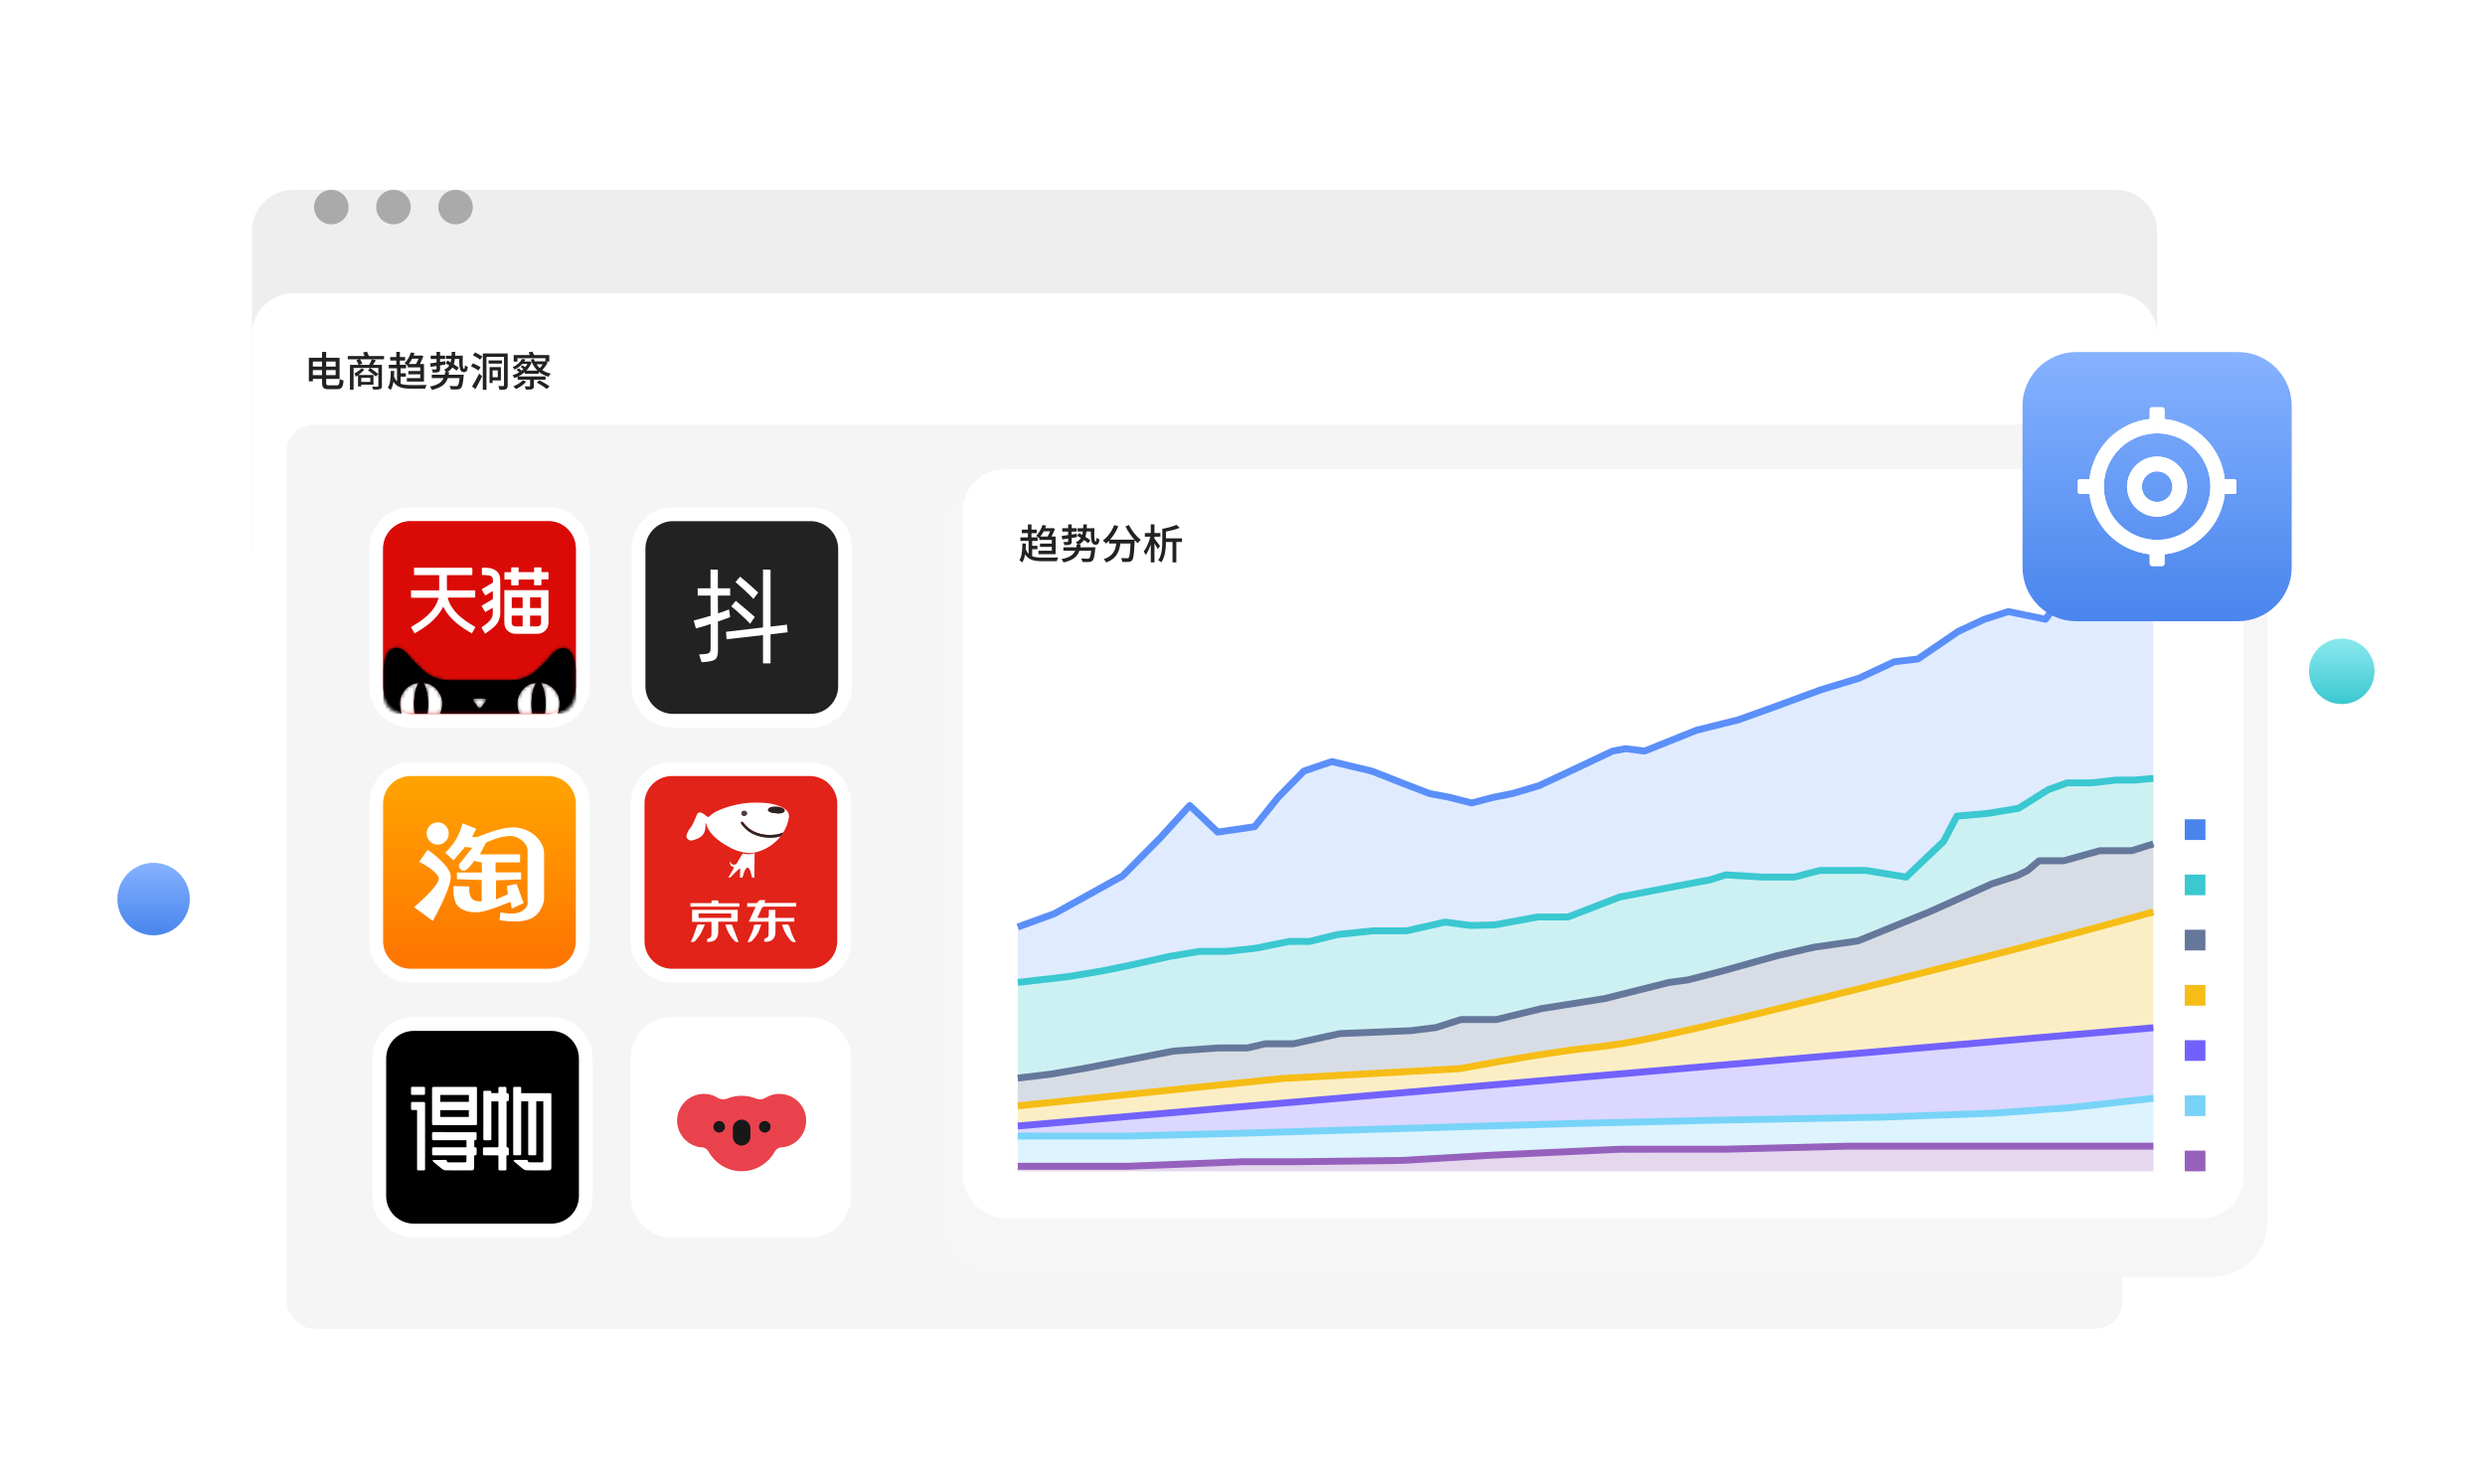 <svg width="720" height="430" viewBox="0 0 720 430" fill="none" xmlns="http://www.w3.org/2000/svg">
<g filter="url(#filter0_d_226_842)">
<path d="M613 45H85C78.373 45 73 50.373 73 57V148C73 154.627 78.373 160 85 160H613C619.627 160 625 154.627 625 148V57C625 50.373 619.627 45 613 45Z" fill="#EEEEEE"/>
</g>
<path d="M96 65C98.761 65 101 62.761 101 60C101 57.239 98.761 55 96 55C93.239 55 91 57.239 91 60C91 62.761 93.239 65 96 65Z" fill="#AAAAAA"/>
<path d="M114 65C116.761 65 119 62.761 119 60C119 57.239 116.761 55 114 55C111.239 55 109 57.239 109 60C109 62.761 111.239 65 114 65Z" fill="#AAAAAA"/>
<path d="M132 65C134.761 65 137 62.761 137 60C137 57.239 134.761 55 132 55C129.239 55 127 57.239 127 60C127 62.761 129.239 65 132 65Z" fill="#AAAAAA"/>
<g filter="url(#filter1_d_226_842)">
<path d="M613 75H85C78.373 75 73 80.373 73 87V373C73 379.627 78.373 385 85 385H613C619.627 385 625 379.627 625 373V87C625 80.373 619.627 75 613 75Z" fill="white"/>
<rect x="83" y="113" width="532" height="262" rx="8" fill="#F5F5F5"/>
<path d="M234.847 139H195C189.477 139 185 143.477 185 149V188.847C185 194.37 189.477 198.847 195 198.847H234.847C240.37 198.847 244.847 194.37 244.847 188.847V149C244.847 143.477 240.37 139 234.847 139Z" fill="#222222" stroke="white" stroke-width="4"/>
<g filter="url(#filter2_dd_226_842)">
<path d="M211.56 168.8C211.1 168.98 210.57 169.18 209.97 169.4C209.37 169.62 208.72 169.85 208.02 170.09V178.55C208.02 179.17 207.96 179.67 207.84 180.05C207.74 180.45 207.56 180.76 207.3 180.98C207.04 181.22 206.69 181.39 206.25 181.49C205.81 181.61 205.26 181.7 204.6 181.76L203.28 181.88L202.56 179.63L204.03 179.51C204.41 179.49 204.72 179.45 204.96 179.39C205.22 179.33 205.41 179.23 205.53 179.09C205.67 178.97 205.76 178.81 205.8 178.61C205.86 178.39 205.89 178.11 205.89 177.77V170.81C205.05 171.09 204.26 171.34 203.52 171.56C202.78 171.78 202.15 171.96 201.63 172.1L201 169.79C201.64 169.63 202.38 169.43 203.22 169.19C204.08 168.95 204.97 168.69 205.89 168.41L205.86 162.56H202.14V160.46H205.86V155L207.99 155.09V160.46H211.56V162.56H207.99L208.02 167.72C208.64 167.5 209.23 167.3 209.79 167.12C210.35 166.92 210.83 166.74 211.23 166.58L211.41 167.78L211.56 168.8ZM223.26 173.78V182.21H221.07V174.02L210.51 175.22L210.36 173.06L221.07 171.8V155L223.26 155.09V171.56L228.03 170.99L228.21 173.21L223.26 173.78ZM218.28 163.55C217.98 163.19 217.6 162.79 217.14 162.35C216.7 161.89 216.23 161.44 215.73 161C215.25 160.54 214.77 160.11 214.29 159.71C213.83 159.29 213.43 158.94 213.09 158.66L214.44 157.07C214.8 157.35 215.21 157.7 215.67 158.12C216.15 158.52 216.64 158.94 217.14 159.38C217.64 159.8 218.11 160.22 218.55 160.64C219.01 161.04 219.39 161.39 219.69 161.69L218.28 163.55ZM217.32 170.75C216.98 170.35 216.56 169.91 216.06 169.43C215.58 168.95 215.08 168.48 214.56 168.02C214.06 167.54 213.57 167.1 213.09 166.7C212.61 166.28 212.2 165.94 211.86 165.68L213.18 164.09C213.56 164.39 214 164.75 214.5 165.17C215 165.59 215.51 166.02 216.03 166.46C216.55 166.9 217.05 167.33 217.53 167.75C218.01 168.15 218.4 168.49 218.7 168.77L217.32 170.75Z" fill="white"/>
</g>
<path d="M158.848 212.848H119C113.478 212.848 109 217.325 109 222.848V262.695C109 268.218 113.478 272.695 119 272.695H158.848C164.371 272.695 168.848 268.218 168.848 262.695V222.848C168.848 217.325 164.371 212.848 158.848 212.848Z" fill="url(#paint0_linear_226_842)" stroke="white" stroke-width="4"/>
<path d="M132.145 233.175C133.512 230.86 134.014 228.545 134.014 228.545L137.975 230.135L136.832 232.394C136.832 232.394 137.111 232.673 138.115 232.534C139.119 232.394 145.73 229.047 150.249 229.856C154.824 230.665 157.642 234.291 157.642 237.109V250.666C157.642 250.666 157.14 254.795 153.625 256.245C150.11 257.696 144.726 256.608 144.726 256.608L145.005 254.348C145.005 254.348 148.241 255.074 150.249 254.432C152.258 253.79 152.844 252.172 152.844 252.172V235.993C152.844 235.993 152.565 234.319 150.696 233.147C148.827 231.976 147.906 232.143 145.898 232.422C143.889 232.701 140.793 234.152 140.793 234.152L139.063 237.555H150.696V239.87H143.582V242.771H150.975V244.808L143.722 245.087V250.61L147.153 249.076L146.874 246.677L149.664 246.091L151.728 251.67L148.297 253.26L147.878 251.308C147.878 251.308 141.351 254.097 138.756 254.292C136.134 254.516 133.568 253.874 132.34 252.089C131.085 250.303 131.392 246.733 131.392 246.733L136.023 246.844C136.023 246.844 135.66 248.881 136.581 250.164C137.501 251.447 139.565 251.14 139.565 251.14V244.975L132.396 244.752V242.799H139.649L139.593 239.898L137.362 239.452C137.362 239.452 135.493 242.353 134.265 242.297C133.038 242.214 132.898 240.568 132.898 240.568L136.859 235.63L134.711 235.407L131.42 239.257L128.965 237.081C128.993 237.081 130.778 235.491 132.145 233.175ZM123.888 236.216L121.461 239.703C121.461 239.703 126.705 242.325 127.124 244.417C127.542 246.509 119.955 252.842 119.955 252.842L125.394 256.831C125.394 256.831 131.029 246.9 130.583 243.636C130.137 240.372 123.888 236.216 123.888 236.216ZM126.817 234.737C128.574 234.737 130.025 233.287 130.025 231.502C130.025 229.716 128.602 228.266 126.817 228.266C125.032 228.266 123.609 229.716 123.609 231.502C123.609 233.287 125.032 234.737 126.817 234.737Z" fill="white"/>
<path d="M234.582 212.848H194.734C189.212 212.848 184.734 217.325 184.734 222.848V262.695C184.734 268.218 189.212 272.695 194.734 272.695H234.582C240.105 272.695 244.582 268.218 244.582 262.695V222.848C244.582 217.325 240.105 212.848 234.582 212.848Z" fill="#E12319" stroke="white" stroke-width="4"/>
<path d="M226.112 232.302C226.168 232.414 226.056 232.442 226.028 232.498C225.384 233.338 224.6 234.01 223.788 234.654C222.052 235.998 220.092 236.782 217.964 237.146C217.432 237.23 216.9 237.146 216.368 237.09C215.976 237.034 215.584 237.006 215.192 236.922C215.108 236.922 215.024 236.838 214.968 236.922C214.968 236.922 214.94 236.922 214.94 236.95C214.884 236.67 214.66 236.782 214.52 236.754C213.288 236.474 212.168 235.942 211.076 235.326C209.648 234.542 208.275 233.674 207.099 232.554C206.175 231.686 205.391 230.706 204.887 229.53C204.803 229.306 204.691 229.054 204.663 228.802C204.635 228.634 204.579 228.522 204.383 228.466C204.411 228.886 204.439 229.278 204.411 229.698C204.271 231.35 203.487 232.498 201.919 233.058C201.387 233.254 200.911 233.478 200.323 233.534C199.567 233.618 198.615 232.806 198.951 231.882C199.063 231.602 199.147 231.294 199.287 231.014C199.455 230.65 199.679 230.342 199.903 230.034C200.519 229.278 200.939 228.438 201.303 227.514C201.499 227.01 201.723 226.506 201.947 226.002C202.171 225.414 202.703 225.302 203.207 225.47C203.459 225.554 203.683 225.694 203.879 225.862C204.271 226.198 204.719 226.45 205.139 226.73C205.223 226.786 205.279 226.814 205.335 226.73C206.147 225.862 207.155 225.274 208.219 224.798C210.348 223.846 212.56 223.258 214.856 222.866C216.732 222.558 218.58 222.502 220.484 222.586C220.512 222.586 220.568 222.586 220.596 222.586C220.708 222.586 220.792 222.586 220.904 222.586C220.988 222.614 221.044 222.614 221.128 222.614C221.184 222.614 221.212 222.614 221.268 222.614C221.548 222.642 221.8 222.67 222.052 222.698C222.108 222.698 222.136 222.698 222.192 222.698C222.276 222.698 222.36 222.726 222.472 222.726C222.5 222.726 222.528 222.726 222.556 222.726C222.612 222.754 222.668 222.754 222.724 222.754C222.78 222.754 222.864 222.782 222.92 222.782C223.368 222.866 223.816 222.95 224.264 223.062C225.468 223.37 226.616 223.762 227.624 224.546C228.408 225.19 228.716 226.002 228.548 227.01C228.324 228.382 227.848 229.67 227.148 230.874C227.064 231.014 226.924 231.098 226.812 231.238C226.728 231.266 226.644 231.294 226.532 231.322C226.084 231.546 225.58 231.686 225.076 231.77C223.172 232.078 221.296 231.938 219.476 231.322C217.74 230.734 216.396 229.67 215.304 228.214C215.192 228.074 214.996 228.018 214.856 228.102C214.744 228.186 214.688 228.494 214.772 228.634C215.108 229.11 215.5 229.558 215.92 229.978C217.376 231.406 219.168 232.162 221.128 232.526C222.388 232.75 223.648 232.75 224.908 232.582C225.272 232.554 225.692 232.414 226.112 232.302ZM224.6 225.61C224.992 225.638 225.356 225.694 225.748 225.666C226.224 225.61 226.7 225.554 227.12 225.246C227.4 225.05 227.428 224.742 227.204 224.49C227.12 224.406 227.036 224.322 226.924 224.238C226.504 224.014 226.056 223.818 225.58 223.762C225.104 223.706 224.6 223.678 224.124 223.734C223.732 223.79 223.368 223.818 223.004 224.014C222.752 224.154 222.5 224.378 222.5 224.658C222.5 224.966 222.78 225.134 223.06 225.246C223.536 225.526 224.068 225.554 224.6 225.61ZM214.8 225.582C214.744 225.974 215.108 226.394 215.528 226.45C215.892 226.506 216.424 226.114 216.452 225.778C216.508 225.414 216.116 224.966 215.696 224.938C215.248 224.882 214.856 225.162 214.8 225.582Z" fill="white"/>
<path d="M211.552 239.499C211.608 239.723 211.692 239.947 211.832 240.115C212.252 240.703 212.896 240.591 213.344 240.339C213.4 240.311 213.428 240.255 213.456 240.171C213.988 239.275 214.548 238.351 215.08 237.454C215.164 237.314 215.248 237.286 215.416 237.314C216.144 237.454 216.872 237.566 217.6 237.454C217.964 237.398 218.3 237.342 218.636 237.146V237.51C218.608 239.695 218.608 241.907 218.58 244.091C218.58 244.287 218.524 244.343 218.328 244.315C217.88 244.259 217.88 244.287 217.768 243.839C217.628 243.335 217.572 242.803 217.376 242.299C217.264 242.047 217.152 241.795 216.956 241.571C216.704 241.319 216.508 241.319 216.228 241.571C216.032 241.767 215.92 242.019 215.78 242.243C215.5 242.831 215.36 243.447 215.192 244.063C215.136 244.203 215.108 244.287 214.94 244.259C214.772 244.259 214.52 244.371 214.408 244.259C214.296 244.147 214.408 243.923 214.408 243.727C214.464 243.027 214.492 242.327 214.464 241.627C214.24 241.711 214.044 241.851 213.876 241.991C213.204 242.551 212.672 243.195 212.056 243.783C211.944 243.867 211.86 243.979 211.748 244.091C211.608 244.259 211.44 244.287 211.244 244.287C211.076 244.315 211.02 244.259 211.132 244.091C211.468 243.531 211.776 242.971 212.112 242.411C212.28 242.103 212.448 241.795 212.644 241.487C212.728 241.347 212.672 241.319 212.56 241.263C212.336 241.207 212.14 241.095 211.944 240.955C211.552 240.675 211.356 240.003 211.552 239.499Z" fill="white"/>
<path d="M226.111 232.303C225.691 232.415 225.299 232.555 224.851 232.611C223.591 232.779 222.331 232.779 221.071 232.555C219.083 232.191 217.319 231.435 215.863 230.007C215.443 229.587 215.051 229.167 214.715 228.663C214.631 228.523 214.659 228.215 214.799 228.131C214.939 228.047 215.135 228.103 215.247 228.243C216.339 229.699 217.683 230.763 219.419 231.351C221.239 231.967 223.115 232.107 225.019 231.799C225.523 231.715 225.999 231.575 226.475 231.351C226.559 231.323 226.643 231.295 226.755 231.267C226.811 231.491 226.587 231.631 226.531 231.799C226.475 231.967 226.335 232.079 226.223 232.191C226.195 232.191 226.167 232.191 226.167 232.219C226.111 232.275 226.083 232.275 226.111 232.303ZM220.875 222.615C220.763 222.615 220.679 222.615 220.567 222.615C220.651 222.503 220.763 222.531 220.875 222.615ZM222.863 222.811C222.807 222.811 222.723 222.783 222.667 222.783C222.751 222.727 222.807 222.755 222.863 222.811ZM221.211 222.643C221.155 222.643 221.127 222.643 221.071 222.643C221.127 222.587 221.183 222.587 221.211 222.643ZM222.135 222.727C222.079 222.727 222.051 222.727 221.995 222.727C222.051 222.671 222.107 222.671 222.135 222.727ZM222.499 222.783C222.471 222.783 222.443 222.783 222.415 222.783C222.443 222.727 222.471 222.727 222.499 222.783Z" fill="#282526"/>
<path d="M226.14 232.276C226.14 232.248 226.168 232.248 226.196 232.248C226.196 232.276 226.196 232.304 226.14 232.276Z" fill="#EEEEEE"/>
<path d="M226.111 232.305C226.111 232.248 226.14 232.248 226.168 232.248C226.14 232.305 226.168 232.361 226.111 232.305Z" fill="#EEEEEE"/>
<path d="M224.6 225.608C224.068 225.552 223.564 225.524 223.088 225.3C222.808 225.16 222.528 225.02 222.528 224.712C222.528 224.404 222.752 224.208 223.032 224.068C223.368 223.872 223.76 223.816 224.152 223.788C224.656 223.732 225.132 223.76 225.608 223.816C226.084 223.872 226.532 224.068 226.952 224.292C227.064 224.348 227.148 224.432 227.232 224.544C227.428 224.796 227.4 225.104 227.148 225.3C226.728 225.608 226.252 225.664 225.776 225.72C225.356 225.72 224.964 225.636 224.6 225.608Z" fill="#282526"/>
<path d="M214.799 225.584C214.855 225.164 215.219 224.884 215.723 224.912C216.116 224.94 216.508 225.388 216.48 225.752C216.424 226.088 215.919 226.452 215.555 226.424C215.107 226.396 214.771 226.004 214.799 225.584Z" fill="#444243"/>
<path d="M218.943 252.743H216.479V251.679C217.291 251.679 218.131 251.679 218.943 251.679C219.139 251.679 219.447 251.623 219.503 251.511C219.979 250.335 220.931 251.007 221.771 250.783C221.659 251.119 221.603 251.315 221.491 251.623H230.704V252.659C230.48 252.659 230.256 252.687 230.004 252.687C227.232 252.687 224.459 252.715 221.659 252.687C221.127 252.687 220.819 252.827 220.623 253.331C220.287 254.171 219.867 254.983 219.419 255.963C220.511 255.963 221.463 255.991 222.443 255.935C222.555 255.935 222.723 255.627 222.751 255.459C222.779 254.871 222.751 254.283 222.751 253.639H224.655V255.963H230.144V257.027H224.683C224.683 258.091 224.683 259.043 224.683 259.995C224.683 261.983 223.563 262.991 221.491 262.879C221.351 262.347 221.295 261.955 222.023 261.787C222.303 261.731 222.639 261.311 222.667 261.031C222.723 259.743 222.695 258.427 222.695 257.055H216.955C217.627 255.599 218.271 254.227 218.943 252.743ZM204.887 262.907V262.067C206.091 261.647 206.147 261.535 206.147 260.219V257.111H200.519V253.611H213.735V257.055H208.107V260.051C208.079 262.039 206.959 263.047 204.887 262.907ZM202.395 255.963H211.859V254.675H202.395V255.963ZM200.043 252.687V251.679H206.119C206.147 251.399 206.175 251.175 206.203 250.895H208.079C208.107 251.147 208.163 251.371 208.191 251.707H212.727C212.951 251.707 213.175 251.707 213.427 251.707C214.323 251.707 214.323 251.707 214.239 252.715C209.507 252.687 204.803 252.687 200.043 252.687Z" fill="white"/>
<path d="M226.616 257.984C226.756 257.928 226.756 257.928 226.784 257.928C228.576 257.76 228.576 257.76 229.052 259.468C229.22 260.084 229.472 260.672 229.724 261.261C229.976 261.821 230.284 262.353 230.592 262.913C229.976 263.081 229.528 262.969 229.08 262.493C227.876 261.177 227.092 259.692 226.616 257.984ZM210.151 257.9H212.055C212.727 259.608 213.343 261.261 213.987 262.913C213.539 263.053 213.119 262.969 212.699 262.521C211.467 261.205 210.655 259.72 210.151 257.9ZM204.243 257.872C203.795 258.88 203.459 259.748 203.011 260.532C202.647 261.205 202.115 261.793 201.639 262.409C201.275 262.913 200.799 263.053 200.099 262.857C200.323 262.465 200.575 262.129 200.715 261.737C201.135 260.616 201.527 259.524 201.891 258.376C202.003 258.012 202.115 257.816 202.507 257.844C203.011 257.9 203.515 257.872 204.243 257.872ZM220.568 257.872C220.008 259.832 219.14 261.457 217.711 262.745C217.459 262.969 217.011 262.913 216.591 263.025C217.095 261.905 217.543 260.897 217.963 259.916C218.131 259.552 218.271 259.132 218.299 258.74C218.299 257.984 218.719 257.844 219.364 257.9C219.728 257.9 220.12 257.872 220.568 257.872Z" fill="white"/>
<path d="M158.847 139H119C113.477 139 109 143.477 109 149V188.847C109 194.37 113.477 198.847 119 198.847H158.847C164.37 198.847 168.847 194.37 168.847 188.847V149C168.847 143.477 164.37 139 158.847 139Z" fill="#DA0B06" stroke="white" stroke-width="4"/>
<mask id="mask0_226_842" style="mask-type:alpha" maskUnits="userSpaceOnUse" x="111" y="141" width="56" height="56">
<path d="M160.847 141H117C113.686 141 111 143.686 111 147V190.847C111 194.161 113.686 196.847 117 196.847H160.847C164.161 196.847 166.847 194.161 166.847 190.847V147C166.847 143.686 164.161 141 160.847 141Z" fill="#DA0B06"/>
</mask>
<g mask="url(#mask0_226_842)">
<path d="M158.847 141H119C114.582 141 111 144.582 111 149V188.847C111 193.266 114.582 196.847 119 196.847H158.847C163.266 196.847 166.847 193.266 166.847 188.847V149C166.847 144.582 163.266 141 158.847 141Z" fill="#DA0B06"/>
<path d="M120.102 196.516C119.851 194.421 119.879 192.355 120.326 190.316C120.521 189.395 120.773 188.501 121.554 187.775C119.795 187.943 118.343 188.613 117.254 189.926C115.523 192.02 115.355 194.337 116.444 196.795H120.242C120.158 196.739 120.13 196.655 120.102 196.516ZM138.979 192.383C138.504 192.411 138.029 192.327 137.555 192.411C137.052 192.495 136.913 192.802 137.22 193.221C137.666 193.835 138.113 194.449 138.56 195.063C138.783 195.371 139.174 195.371 139.398 195.063C139.845 194.449 140.263 193.863 140.71 193.248C141.017 192.83 140.906 192.522 140.375 192.411C139.9 192.327 139.454 192.411 138.979 192.383ZM154.141 196.376C153.946 194.924 153.918 193.472 154.086 192.02C154.281 190.512 154.449 189.004 155.566 187.775C153.751 187.943 152.271 188.697 151.182 190.093C149.562 192.187 149.422 194.449 150.483 196.823H154.253C154.169 196.739 154.169 196.627 154.141 196.376ZM123.705 196.795H127.474C128.591 194.282 128.368 191.908 126.553 189.814C125.464 188.557 124.068 187.915 122.42 187.803C122.671 188.055 122.867 188.334 123.034 188.641C123.286 189.144 123.425 189.674 123.565 190.233C123.872 191.405 123.928 192.606 123.956 193.807C123.984 194.756 123.9 195.678 123.76 196.599C123.76 196.683 123.733 196.767 123.705 196.795ZM157.772 196.795H161.485C162.1 195.622 162.295 194.393 162.128 193.137C161.96 191.824 161.43 190.707 160.536 189.73C159.335 188.39 157.381 187.72 156.431 187.831C156.906 188.222 157.157 188.781 157.353 189.367C158.107 191.796 158.135 194.254 157.799 196.739C157.799 196.739 157.772 196.767 157.772 196.795Z" fill="white"/>
<path d="M166.817 183.363C166.817 182.804 166.677 182.274 166.566 181.743C166.398 180.961 166.147 180.208 165.756 179.509C165.337 178.755 164.834 178.169 163.997 177.918C163.103 177.639 162.265 177.806 161.456 178.253C161.121 178.448 160.869 178.7 160.562 178.923C160.311 179.091 160.087 179.286 159.92 179.509C159.417 180.096 158.942 180.71 158.44 181.297C157.518 182.33 156.457 183.195 155.48 184.173C154.726 184.927 153.805 185.513 152.827 185.988C151.989 186.379 151.124 186.714 150.202 186.881C149.448 187.021 148.667 187.105 147.913 187.105C142.3 187.105 136.659 187.105 131.047 187.105C129.762 187.105 128.478 187.077 127.221 186.686C126.579 186.49 125.937 186.323 125.322 186.016C124.848 185.764 124.373 185.569 123.954 185.234C123.703 185.038 123.424 184.843 123.172 184.619C122.921 184.396 122.642 184.229 122.39 184.005C121.469 183.112 120.492 182.218 119.626 181.269C119.151 180.71 118.676 180.152 118.174 179.621C117.643 179.035 117.057 178.476 116.331 178.113C116.024 177.974 115.717 177.862 115.409 177.722H115.381H115.354C115.186 177.722 115.018 177.722 114.851 177.722C114.404 177.694 113.985 177.834 113.594 178.029C113.231 178.225 112.924 178.448 112.617 178.728C112.561 178.783 112.561 178.951 112.422 178.923C112.198 179.342 112.003 179.761 111.835 180.208C111.528 180.989 111.333 181.827 111.221 182.665C111.137 183.167 111.081 183.67 111.025 184.173C111.025 184.731 111.025 185.29 111.025 185.848V196.85C111.025 196.85 114.097 196.85 116.471 196.85C115.437 194.449 115.605 191.963 117.308 189.925C118.397 188.613 119.849 187.914 121.608 187.775C120.855 188.501 120.603 189.394 120.38 190.316C119.933 192.382 119.877 194.449 120.156 196.515C120.184 196.794 120.268 196.878 120.547 196.85C121.525 196.822 122.53 196.85 123.535 196.85C123.731 196.85 123.814 196.822 123.842 196.599C123.954 195.677 124.038 194.728 124.038 193.806C124.01 192.606 123.954 191.405 123.647 190.232C123.507 189.702 123.368 189.143 123.116 188.64C122.949 188.333 122.781 188.054 122.502 187.803C124.15 187.914 125.574 188.557 126.635 189.813C128.478 191.935 128.673 194.337 127.528 196.85H150.565C149.476 194.477 149.616 192.159 151.236 190.065C152.325 188.64 153.832 187.914 155.62 187.747C154.531 188.976 154.335 190.483 154.14 191.991C153.972 193.443 154 194.895 154.195 196.347C154.251 196.822 154.251 196.822 154.698 196.822H157.63C157.742 196.822 157.826 196.878 157.853 196.683C158.189 194.197 158.161 191.74 157.407 189.311C157.211 188.724 156.988 188.194 156.485 187.775C157.435 187.663 159.361 188.333 160.59 189.674C161.456 190.651 162.014 191.768 162.182 193.08C162.349 194.281 162.07 195.677 161.511 196.794C163.801 196.794 166.957 196.794 166.957 196.794V183.866C166.845 183.754 166.817 183.558 166.817 183.363ZM140.708 193.22C140.262 193.834 139.843 194.421 139.396 195.035C139.172 195.342 138.782 195.342 138.558 195.035C138.111 194.421 137.665 193.806 137.218 193.192C136.911 192.773 137.05 192.466 137.553 192.382C138.028 192.298 138.53 192.382 138.977 192.354C139.452 192.382 139.899 192.326 140.345 192.382C140.904 192.494 141.015 192.801 140.708 193.22Z" fill="black"/>
<mask id="mask1_226_842" style="mask-type:luminance" maskUnits="userSpaceOnUse" x="111" y="177" width="56" height="20">
<path d="M166.816 183.361C166.816 182.802 166.676 182.272 166.564 181.741C166.397 180.96 166.145 180.206 165.754 179.507C165.336 178.754 164.833 178.167 163.995 177.916C163.102 177.637 162.264 177.804 161.454 178.251C161.119 178.446 160.868 178.698 160.561 178.921C160.309 179.089 160.086 179.284 159.918 179.507C159.416 180.094 158.941 180.708 158.438 181.295C157.517 182.328 156.456 183.193 155.478 184.171C154.725 184.925 153.803 185.511 152.826 185.986C151.988 186.377 151.122 186.712 150.201 186.879C149.447 187.019 148.665 187.103 147.911 187.103C142.298 187.103 136.658 187.103 131.045 187.103C129.761 187.103 128.476 187.075 127.22 186.684C126.577 186.488 125.935 186.321 125.321 186.014C124.846 185.762 124.371 185.567 123.953 185.232C123.701 185.036 123.422 184.841 123.171 184.618C122.919 184.394 122.64 184.227 122.389 184.003C121.467 183.11 120.49 182.216 119.624 181.267C119.15 180.708 118.675 180.15 118.172 179.619C117.642 179.033 117.055 178.474 116.329 178.111C116.022 177.972 115.715 177.86 115.408 177.72H115.38H115.352C115.185 177.72 115.017 177.72 114.849 177.72C114.403 177.692 113.984 177.832 113.593 178.028C113.23 178.223 112.923 178.446 112.616 178.726C112.56 178.781 112.56 178.949 112.42 178.921C112.197 179.34 112.001 179.759 111.834 180.206C111.527 180.987 111.331 181.825 111.219 182.663C111.136 183.165 111.08 183.668 111.024 184.171C111.024 184.729 111.024 185.288 111.024 185.846V196.848C111.024 196.848 114.096 196.848 116.469 196.848C115.436 194.447 115.603 191.961 117.307 189.923C118.396 188.611 119.848 187.913 121.607 187.773C120.853 188.499 120.602 189.392 120.378 190.314C119.932 192.38 119.876 194.447 120.155 196.513C120.183 196.792 120.267 196.876 120.546 196.848C121.523 196.82 122.528 196.848 123.534 196.848C123.729 196.848 123.813 196.82 123.841 196.597C123.953 195.675 124.036 194.726 124.036 193.804C124.008 192.604 123.953 191.403 123.645 190.23C123.506 189.7 123.366 189.141 123.115 188.639C122.947 188.331 122.78 188.052 122.501 187.801C124.148 187.913 125.572 188.555 126.633 189.811C128.476 191.934 128.672 194.335 127.527 196.848H150.564C149.475 194.475 149.615 192.157 151.234 190.063C152.323 188.639 153.831 187.913 155.618 187.745C154.529 188.974 154.334 190.481 154.138 191.989C153.971 193.441 153.999 194.893 154.194 196.345C154.25 196.82 154.25 196.82 154.697 196.82H157.629C157.74 196.82 157.824 196.876 157.852 196.681C158.187 194.195 158.159 191.738 157.405 189.309C157.21 188.722 156.986 188.192 156.484 187.773C157.433 187.661 159.36 188.331 160.589 189.672C161.454 190.649 162.013 191.766 162.18 193.078C162.348 194.279 162.068 195.675 161.51 196.792C163.8 196.792 166.955 196.792 166.955 196.792V183.864C166.843 183.752 166.816 183.556 166.816 183.361ZM140.707 193.218C140.26 193.832 139.841 194.419 139.394 195.033C139.171 195.34 138.78 195.34 138.557 195.033C138.11 194.419 137.663 193.804 137.216 193.19C136.909 192.771 137.049 192.464 137.551 192.38C138.026 192.297 138.529 192.38 138.976 192.352C139.45 192.38 139.897 192.324 140.344 192.38C140.902 192.492 141.014 192.799 140.707 193.218Z" fill="white"/>
</mask>
<g mask="url(#mask1_226_842)">
<path d="M157.434 141.002H120.435C115.213 141.002 110.997 145.218 110.997 150.44V187.411C110.997 192.633 115.213 196.849 120.435 196.849H157.406C162.628 196.849 166.844 192.633 166.844 187.411V150.44C166.872 145.218 162.655 141.002 157.434 141.002Z" fill="black"/>
</g>
<path d="M137.693 161.018C137.693 161.716 137.693 162.359 137.693 163.001C137.693 163.057 137.61 163.113 137.554 163.141C137.442 163.168 137.33 163.141 137.191 163.141H130.014C129.931 163.141 129.847 163.141 129.735 163.168C129.763 163.308 129.791 163.42 129.819 163.559C130.35 165.319 131.355 166.771 132.639 168.027C134.119 169.451 135.823 170.568 137.61 171.601C137.638 171.629 137.666 171.629 137.749 171.685C137.414 172.299 137.051 172.914 136.716 173.528C133.337 171.573 130.238 169.423 128.423 165.793C126.58 169.395 123.508 171.601 120.102 173.528C119.739 172.914 119.403 172.299 119.068 171.685C119.487 171.434 119.878 171.21 120.241 170.987C121.945 169.954 123.564 168.781 124.876 167.273C125.882 166.128 126.636 164.872 127.027 163.392C127.027 163.364 127.055 163.308 127.055 163.28C127.055 163.252 127.055 163.252 127.027 163.196H126.747C124.29 163.196 121.861 163.196 119.403 163.196C119.152 163.196 119.096 163.141 119.096 162.889C119.124 162.387 119.096 161.856 119.096 161.353C119.096 161.27 119.096 161.186 119.096 161.074H127.25V156.634H119.962V154.512C120.046 154.512 120.129 154.512 120.241 154.512C125.686 154.512 131.103 154.512 136.549 154.512C136.8 154.512 136.856 154.596 136.856 154.819C136.828 155.322 136.828 155.852 136.856 156.355C136.856 156.578 136.8 156.634 136.577 156.634C134.315 156.634 132.053 156.634 129.819 156.634C129.484 156.634 129.484 156.634 129.484 156.969C129.484 158.226 129.484 159.51 129.484 160.767C129.484 161.018 129.54 161.074 129.791 161.074C132.304 161.074 134.817 161.074 137.33 161.074H137.693V161.018ZM146.126 160.99H158.916V170.457C158.916 172.244 157.519 173.64 155.732 173.64H149.31C147.523 173.64 146.126 172.244 146.126 170.484V161.298V160.99ZM153.582 166.184H156.765V163.224C156.765 163.057 156.626 163.085 156.514 163.085C155.593 163.085 154.699 163.085 153.778 163.085C153.722 163.085 153.638 163.085 153.582 163.113V166.184ZM148.277 163.113V166.184H151.432V163.113H148.277ZM156.765 168.362H153.582V171.49C154.308 171.49 155.006 171.49 155.732 171.49C156.319 171.49 156.765 171.043 156.765 170.457C156.765 169.898 156.765 169.368 156.765 168.809V168.362ZM148.249 168.362V170.429C148.249 171.071 148.668 171.49 149.31 171.49C149.952 171.49 150.566 171.49 151.209 171.49C151.264 171.49 151.348 171.49 151.432 171.462V168.362H148.249ZM140.598 167.357C140.235 166.743 139.872 166.156 139.509 165.542C139.983 165.263 140.402 164.983 140.877 164.732C141.463 164.397 142.05 164.034 142.636 163.699C142.72 163.643 142.804 163.531 142.804 163.448C142.804 162.75 142.804 162.079 142.804 161.381C142.804 161.353 142.804 161.325 142.776 161.27C142.05 161.688 141.351 162.107 140.625 162.554C140.57 162.47 140.514 162.414 140.486 162.359C140.207 161.884 139.927 161.409 139.648 160.962C139.536 160.795 139.592 160.739 139.732 160.627C140.709 160.069 141.659 159.483 142.636 158.924C142.776 158.84 142.831 158.756 142.831 158.589C142.831 158.393 142.831 158.17 142.804 157.975C142.748 157.249 142.441 156.858 141.742 156.746C141.128 156.634 140.514 156.634 139.899 156.606C139.704 156.606 139.62 156.551 139.62 156.355C139.62 155.741 139.62 155.126 139.62 154.54C139.648 154.512 139.676 154.512 139.676 154.512C140.849 154.456 142.05 154.484 143.139 155.015C144.228 155.545 144.842 156.439 144.898 157.64C144.982 158.924 144.954 160.209 144.954 161.521C144.954 163.42 144.898 165.346 144.954 167.245C145.009 169.116 144.339 170.624 142.943 171.825C142.245 172.411 141.491 172.942 140.737 173.5C140.681 173.528 140.625 173.556 140.542 173.612C140.374 173.305 140.207 173.026 140.039 172.746C139.899 172.495 139.76 172.244 139.62 171.992C139.509 171.825 139.564 171.741 139.704 171.629C140.514 171.127 141.24 170.568 141.882 169.87C142.468 169.256 142.776 168.53 142.776 167.664C142.776 167.162 142.776 166.659 142.776 166.128C142.05 166.491 141.351 166.91 140.598 167.357ZM156.877 155.769H158.888C158.888 155.908 158.916 156.02 158.916 156.132C158.916 156.634 158.916 157.137 158.916 157.64C158.916 157.835 158.86 157.891 158.664 157.891C158.162 157.891 157.659 157.891 157.156 157.891H156.877C156.877 158.366 156.877 158.812 156.877 159.259C156.877 159.51 156.821 159.594 156.57 159.594C156.067 159.566 155.565 159.594 155.062 159.594C154.978 159.594 154.894 159.594 154.755 159.594V157.947C154.643 157.947 154.587 157.919 154.504 157.919C153.191 157.919 151.851 157.919 150.538 157.919C150.343 157.919 150.259 157.975 150.259 158.198C150.287 158.617 150.259 159.008 150.259 159.427C150.259 159.566 150.203 159.622 150.064 159.622C149.477 159.622 148.919 159.622 148.332 159.622C148.137 159.622 148.109 159.538 148.109 159.371C148.109 158.896 148.109 158.421 148.109 157.919H146.154V155.797H148.109V154.735C148.109 154.4 148.109 154.4 148.444 154.4H150.259V155.769H154.755V154.735C154.755 154.4 154.755 154.4 155.09 154.4C155.593 154.4 156.095 154.4 156.598 154.4C156.849 154.4 156.933 154.456 156.905 154.708C156.849 155.043 156.877 155.378 156.877 155.769Z" fill="white"/>
</g>
<path d="M234.582 286.695H194.734C189.212 286.695 184.734 291.172 184.734 296.695V336.543C184.734 342.066 189.212 346.543 194.734 346.543H234.582C240.105 346.543 244.582 342.066 244.582 336.543V296.695C244.582 291.172 240.105 286.695 234.582 286.695Z" fill="white" stroke="white" stroke-width="4"/>
<path d="M226.221 306.962C224.597 306.878 223.085 307.298 221.797 308.082C220.957 308.586 219.949 308.67 219.053 308.306C217.765 307.774 216.365 307.494 214.881 307.494C213.397 307.494 211.997 307.774 210.709 308.306C209.812 308.67 208.776 308.586 207.964 308.082C206.676 307.298 205.164 306.878 203.54 306.962C199.648 307.158 196.484 310.266 196.204 314.13C195.924 318.134 198.668 321.55 202.392 322.334C202.588 322.362 202.952 322.418 203.316 322.418C204.156 322.474 204.912 322.95 205.304 323.706C207.18 327.066 210.765 329.362 214.881 329.362C218.997 329.362 222.609 327.066 224.457 323.706C224.877 322.978 225.605 322.474 226.445 322.418C226.837 322.39 227.173 322.362 227.369 322.334C231.093 321.578 233.837 318.162 233.557 314.13C233.305 310.266 230.113 307.158 226.221 306.962Z" fill="#E9424D"/>
<path d="M214.881 321.912C213.481 321.912 212.333 320.764 212.333 319.364V316.956C212.333 315.556 213.481 314.408 214.881 314.408C216.281 314.408 217.429 315.556 217.429 316.956V319.364C217.429 320.764 216.281 321.912 214.881 321.912Z" fill="#181818"/>
<path d="M208.384 318.163C209.312 318.163 210.064 317.411 210.064 316.483C210.064 315.555 209.312 314.803 208.384 314.803C207.456 314.803 206.704 315.555 206.704 316.483C206.704 317.411 207.456 318.163 208.384 318.163Z" fill="#181818"/>
<path d="M221.6 318.163C222.528 318.163 223.28 317.411 223.28 316.483C223.28 315.555 222.528 314.803 221.6 314.803C220.673 314.803 219.92 315.555 219.92 316.483C219.92 317.411 220.673 318.163 221.6 318.163Z" fill="#181818"/>
<path d="M159.734 286.695H119.887C114.364 286.695 109.887 291.172 109.887 296.695V336.543C109.887 342.066 114.364 346.543 119.887 346.543H159.734C165.257 346.543 169.734 342.066 169.734 336.543V296.695C169.734 291.172 165.257 286.695 159.734 286.695Z" fill="black" stroke="white" stroke-width="4"/>
<path d="M151.009 306.751C151.218 306.751 151.386 306.751 151.554 306.751C154.093 306.751 156.641 306.751 159.18 306.751C159.742 306.751 159.75 306.76 159.75 307.305C159.75 314.287 159.75 321.26 159.75 328.241C159.75 328.921 159.558 329.114 158.879 329.114C156.783 329.114 154.688 329.131 152.593 329.097C152.258 329.089 151.88 328.946 151.612 328.737C150.715 328.048 149.861 327.302 148.997 326.572C148.897 326.488 148.855 326.328 148.779 326.202C148.905 326.16 149.031 326.085 149.148 326.085C150.263 326.077 151.386 326.085 152.501 326.077C152.794 326.077 152.928 326.16 152.953 326.479C152.962 326.588 153.171 326.773 153.288 326.773C154.546 326.798 155.803 326.781 157.06 326.79C157.412 326.79 157.42 326.572 157.42 326.311C157.42 324.927 157.42 323.542 157.42 322.158C157.42 317.979 157.42 313.792 157.42 309.613C157.42 309.453 157.42 309.285 157.42 309.101C156.716 309.101 156.071 309.101 155.375 309.101C155.375 309.311 155.375 309.487 155.375 309.663C155.375 314.488 155.375 319.313 155.375 324.138C155.375 324.742 155.375 324.742 154.772 324.742C154.336 324.742 153.909 324.734 153.473 324.742C153.171 324.751 153.037 324.642 153.045 324.331C153.062 323.828 153.045 323.324 153.045 322.821C153.045 318.432 153.045 314.035 153.045 309.646C153.045 309.478 153.045 309.311 153.045 309.109C152.375 309.109 151.721 309.109 151.034 309.109C151.026 309.277 151.009 309.453 151.009 309.629C151.009 314.413 151.009 319.196 151.009 323.979C151.009 324.742 151.009 324.742 150.271 324.742C149.877 324.742 149.492 324.726 149.098 324.742C148.788 324.759 148.662 324.625 148.687 324.323C148.696 324.155 148.687 323.987 148.687 323.819C148.687 317.719 148.687 311.627 148.687 305.526C148.687 304.922 148.687 304.922 149.282 304.922C149.676 304.922 150.062 304.922 150.456 304.922C150.984 304.922 151 304.939 151.009 305.459C151.009 305.87 151.009 306.29 151.009 306.751Z" fill="white"/>
<path d="M131.706 304.922C133.693 304.922 135.671 304.922 137.657 304.922C138.185 304.922 138.193 304.939 138.193 305.468C138.193 308.799 138.193 312.122 138.193 315.453C138.193 315.982 138.185 315.999 137.649 315.999C133.668 315.999 129.687 315.99 125.706 316.007C125.295 316.007 125.178 315.873 125.186 315.479C125.194 312.139 125.194 308.799 125.186 305.451C125.186 305.048 125.303 304.914 125.714 304.922C127.717 304.931 129.712 304.922 131.706 304.922ZM135.855 307.263C133.064 307.263 130.315 307.263 127.566 307.263C127.566 307.952 127.566 308.606 127.566 309.261C130.349 309.261 133.098 309.261 135.855 309.261C135.855 308.589 135.855 307.952 135.855 307.263ZM127.549 313.632C130.332 313.632 133.081 313.632 135.838 313.632C135.838 312.944 135.838 312.298 135.838 311.652C133.056 311.652 130.315 311.652 127.549 311.652C127.549 312.323 127.549 312.978 127.549 313.632Z" fill="white"/>
<path d="M142.401 306.726C143.072 306.726 143.717 306.726 144.413 306.726C144.413 306.24 144.421 305.778 144.413 305.325C144.404 305.04 144.505 304.914 144.798 304.922C145.318 304.939 145.829 304.939 146.349 304.922C146.642 304.914 146.742 305.048 146.734 305.325C146.726 305.787 146.734 306.24 146.734 306.693C147.438 306.844 147.438 306.844 147.438 307.582C147.438 307.851 147.438 308.111 147.438 308.38C147.438 309.034 147.438 309.034 146.768 309.11C146.768 313.523 146.768 317.946 146.768 322.393C146.877 322.401 147.002 322.376 147.086 322.427C147.22 322.502 147.405 322.628 147.413 322.737C147.447 323.291 147.43 323.853 147.43 324.415C147.43 324.894 147.027 324.676 146.751 324.793C146.742 324.911 146.726 325.053 146.726 325.204C146.726 326.354 146.709 327.495 146.734 328.645C146.742 329.014 146.617 329.148 146.248 329.123C145.787 329.098 145.326 329.098 144.865 329.123C144.521 329.14 144.396 329.014 144.404 328.67C144.421 327.512 144.396 326.345 144.421 325.187C144.429 324.835 144.32 324.734 143.977 324.743C142.787 324.759 141.605 324.734 140.415 324.759C140.046 324.768 139.92 324.634 139.937 324.273C139.962 323.811 139.962 323.35 139.937 322.888C139.92 322.544 140.046 322.418 140.398 322.427C141.596 322.443 142.803 322.427 144.002 322.435C144.295 322.435 144.421 322.385 144.421 322.049C144.413 317.845 144.413 313.633 144.413 309.428C144.413 309.336 144.396 309.244 144.379 309.118C143.717 309.118 143.063 309.118 142.368 309.118C142.368 309.303 142.368 309.47 142.368 309.63C142.368 313.012 142.368 316.393 142.368 319.783C142.368 320.388 142.368 320.388 141.764 320.388C141.345 320.388 140.926 320.371 140.507 320.396C140.163 320.413 140.038 320.287 140.038 319.943C140.054 318.835 140.046 317.736 140.046 316.628C140.046 313.297 140.046 309.974 140.046 306.642C140.046 306.063 140.046 306.063 140.624 306.055C140.976 306.055 141.32 306.055 141.672 306.055C142.317 306.038 142.317 306.038 142.401 306.726Z" fill="white"/>
<path d="M135.16 322.409C135.16 321.772 135.168 321.176 135.16 320.58C135.151 320.286 134.917 320.37 134.749 320.37C133.031 320.362 131.313 320.37 129.595 320.37C128.296 320.37 126.996 320.362 125.697 320.379C125.32 320.387 125.161 320.27 125.186 319.875C125.211 319.431 125.211 318.977 125.186 318.533C125.161 318.138 125.329 318.029 125.697 318.038C127.684 318.054 129.662 318.046 131.648 318.046C133.601 318.046 135.554 318.046 137.515 318.046C138.093 318.046 138.093 318.046 138.093 318.642C138.093 318.977 138.093 319.313 138.093 319.649C138.093 320.328 138.093 320.328 137.414 320.412C137.414 321.05 137.414 321.705 137.414 322.351C137.439 322.367 137.456 322.393 137.481 322.401C138.101 322.477 138.101 322.477 138.101 323.098C138.101 323.408 138.101 323.71 138.101 324.021C138.101 324.7 138.101 324.7 137.406 324.784C137.397 324.918 137.381 325.07 137.381 325.212C137.381 326.244 137.381 327.285 137.381 328.317C137.381 328.913 137.171 329.114 136.568 329.114C134.07 329.114 131.573 329.123 129.067 329.097C128.773 329.097 128.421 328.972 128.195 328.795C127.281 328.082 126.401 327.327 125.513 326.58C125.412 326.496 125.371 326.337 125.303 326.211C125.429 326.169 125.555 326.093 125.672 326.093C126.787 326.085 127.91 326.093 129.025 326.085C129.318 326.085 129.452 326.177 129.477 326.488C129.486 326.597 129.695 326.781 129.813 326.781C131.472 326.798 133.131 326.798 134.799 326.781C134.917 326.781 135.143 326.63 135.143 326.538C135.176 325.959 135.16 325.372 135.16 324.751C134.942 324.751 134.774 324.751 134.607 324.751C131.665 324.751 128.715 324.751 125.773 324.751C125.211 324.751 125.211 324.751 125.203 324.197C125.203 323.76 125.22 323.333 125.195 322.896C125.178 322.519 125.329 322.418 125.689 322.418C128.664 322.426 131.64 322.426 134.607 322.426C134.774 322.409 134.942 322.409 135.16 322.409Z" fill="white"/>
<path d="M120.828 311.619C120.342 311.619 119.906 311.611 119.479 311.619C119.219 311.628 119.093 311.519 119.101 311.25C119.11 310.721 119.11 310.184 119.101 309.656C119.093 309.379 119.227 309.295 119.487 309.295C120.577 309.303 121.666 309.303 122.756 309.295C123.083 309.295 123.158 309.438 123.158 309.731C123.15 311.057 123.158 312.391 123.158 313.717C123.158 318.651 123.158 323.585 123.158 328.528C123.158 329.115 123.158 329.115 122.588 329.115C122.194 329.115 121.809 329.115 121.415 329.115C120.853 329.115 120.845 329.107 120.845 328.562C120.845 326.783 120.845 325.012 120.845 323.233C120.845 319.558 120.845 315.882 120.845 312.198C120.828 312.022 120.828 311.846 120.828 311.619Z" fill="white"/>
<path d="M121.155 307.239C120.61 307.239 120.065 307.231 119.521 307.239C119.219 307.247 119.085 307.138 119.093 306.828C119.11 306.324 119.11 305.821 119.093 305.317C119.085 304.999 119.219 304.906 119.521 304.906C120.593 304.915 121.666 304.915 122.739 304.906C123.016 304.906 123.15 304.999 123.141 305.292C123.133 305.813 123.133 306.324 123.141 306.845C123.15 307.138 123.016 307.239 122.739 307.231C122.219 307.231 121.683 307.239 121.155 307.239Z" fill="white"/>
<path d="M90.64 98.7V97.236H93.316V98.7H90.64ZM93.316 94.752V96.216H90.64V94.752H93.316ZM97.252 94.752V96.216H94.504V94.752H97.252ZM94.504 98.7V97.236H97.252V98.7H94.504ZM95.308 101.652C94.612 101.652 94.504 101.52 94.504 100.8V99.792H98.392V93.66H94.504V91.98H93.316V93.66H89.488V100.5H90.64V99.792H93.316V100.776C93.316 102.36 93.724 102.768 95.2 102.768H97.672C99.028 102.768 99.376 102.12 99.544 100.284C99.208 100.2 98.716 100.008 98.44 99.804C98.344 101.28 98.224 101.652 97.588 101.652H95.308ZM107.296 99.456V100.644H104.668V99.456H107.296ZM108.208 101.448V98.652H103.852C104.452 98.184 105.088 97.62 105.556 97.104L104.764 96.732C104.224 97.284 103.384 97.848 102.676 98.256C102.82 98.46 103.072 98.976 103.144 99.156C103.336 99.048 103.528 98.904 103.732 98.748V101.976H104.668V101.448H108.208ZM109.588 98.352C109.06 97.896 107.992 97.14 107.26 96.612L106.624 97.272C107.38 97.824 108.412 98.628 108.916 99.096L109.588 98.352ZM111.268 93.156H106.9C106.744 92.772 106.516 92.268 106.312 91.872L105.208 92.16C105.352 92.46 105.508 92.832 105.628 93.156H100.768V94.104H104.056L103.264 94.38C103.48 94.776 103.78 95.352 103.924 95.712H101.392V102.924H102.448V96.612H109.624V101.808C109.624 101.988 109.552 102.048 109.348 102.048C109.18 102.06 108.496 102.06 107.812 102.036C107.956 102.276 108.088 102.624 108.136 102.888C109.132 102.888 109.756 102.876 110.14 102.732C110.524 102.588 110.656 102.36 110.656 101.808V95.712H108.064C108.352 95.304 108.652 94.836 108.928 94.38L107.728 94.128C107.548 94.584 107.236 95.232 106.96 95.712H104.068L104.992 95.352C104.86 95.04 104.548 94.5 104.32 94.104H111.268V93.156ZM121.3 93.936C121.072 94.416 120.784 94.968 120.532 95.46H118.432C118.816 94.98 119.14 94.452 119.416 93.936H121.3ZM118.144 95.796V96.444H121.756V97.5H118.324V98.46H121.756V99.564H117.88V100.56H122.848V95.46H121.684C122.032 94.728 122.404 93.912 122.68 93.228L121.96 92.976L121.804 93.036H119.824C119.932 92.772 120.04 92.532 120.112 92.28L119.056 92.124C118.744 93.108 118.144 94.332 117.22 95.268C117.472 95.4 117.844 95.7 118.024 95.928L118.144 95.796ZM116.068 99.132H117.592V98.148H116.068V96.72H117.652V95.688H115.864V94.476H117.376V93.456H115.864V91.944H114.82V93.456H113.056V94.476H114.82V95.688H112.648V96.72H115.024V100.476C114.676 100.14 114.4 99.696 114.172 99.108C114.208 98.604 114.232 98.064 114.244 97.5L113.224 97.452C113.2 99.444 113.092 101.232 112.36 102.336C112.6 102.468 113.032 102.816 113.2 102.984C113.596 102.348 113.848 101.532 114.004 100.608C115.048 102.3 116.704 102.612 119.116 102.612H123.184C123.244 102.3 123.436 101.796 123.616 101.532C122.8 101.568 119.788 101.568 119.128 101.568C117.916 101.568 116.896 101.496 116.068 101.172V99.132ZM124.804 96.3C125.296 96.228 125.872 96.132 126.472 96.048V96.852C126.472 96.996 126.424 97.032 126.268 97.032C126.136 97.044 125.608 97.044 125.092 97.032C125.236 97.284 125.368 97.692 125.404 97.956C126.184 97.968 126.7 97.944 127.048 97.788C127.396 97.644 127.504 97.38 127.504 96.864V95.88L129.04 95.616L129.004 94.644C128.5 94.728 127.996 94.8 127.504 94.884V94.032H128.956V93.048H127.504V91.944H126.472V93.048H124.78V94.032H126.472V95.028C125.764 95.136 125.128 95.22 124.6 95.292L124.804 96.3ZM133.06 93.048V93.06H131.86C131.884 92.712 131.896 92.328 131.908 91.944H130.876C130.864 92.34 130.852 92.712 130.84 93.06H129.22V93.996H130.756C130.708 94.356 130.648 94.692 130.564 94.992C130.252 94.812 129.94 94.632 129.676 94.476L129.1 95.232C129.436 95.436 129.808 95.652 130.18 95.892C129.856 96.408 129.376 96.804 128.68 97.128C128.872 97.284 129.124 97.572 129.256 97.8H128.98C128.944 98.076 128.896 98.328 128.848 98.58H125.104V99.564H128.524C128.008 100.704 126.976 101.532 124.552 102.012C124.78 102.24 125.032 102.672 125.14 102.972C128.02 102.324 129.196 101.16 129.748 99.564H133.156C133 100.932 132.832 101.568 132.592 101.76C132.46 101.868 132.316 101.892 132.064 101.892C131.764 101.892 131.008 101.88 130.252 101.808C130.444 102.096 130.576 102.516 130.6 102.816C131.368 102.864 132.1 102.864 132.484 102.84C132.94 102.804 133.24 102.732 133.528 102.456C133.912 102.096 134.128 101.172 134.332 99.036C134.356 98.892 134.38 98.58 134.38 98.58H130C130.06 98.328 130.096 98.076 130.132 97.8H129.556C130.228 97.452 130.708 97.008 131.056 96.468C131.548 96.804 132.004 97.14 132.304 97.404L132.904 96.54C132.556 96.252 132.04 95.904 131.476 95.544C131.632 95.088 131.716 94.572 131.788 93.996H133.048C133.048 96.36 133.156 97.836 134.392 97.836C135.124 97.836 135.436 97.5 135.544 96.264C135.28 96.192 134.944 96.024 134.716 95.856C134.68 96.576 134.62 96.864 134.428 96.864C134.02 96.876 134.02 95.52 134.092 93.048H133.06ZM139.24 96.42C138.736 96.048 137.74 95.568 137.02 95.268L136.444 96.12C137.176 96.456 138.16 96.996 138.628 97.344L139.24 96.42ZM137.764 102.732C138.412 101.616 139.108 100.236 139.684 99L138.82 98.268C138.196 99.6 137.344 101.088 136.768 101.988L137.764 102.732ZM137.02 92.94C137.716 93.276 138.664 93.828 139.12 94.2L139.768 93.3C139.288 92.94 138.328 92.436 137.632 92.112L137.02 92.94ZM144.232 97.308V99.3H142.72V97.308H144.232ZM145.132 100.236V96.372H141.844V100.968H142.72V100.236H145.132ZM145.456 94.428H141.556V95.352H145.456V94.428ZM147.1 92.412H139.888V102.948H140.944V93.42H146.032V101.604C146.032 101.796 145.972 101.856 145.792 101.868C145.588 101.868 144.988 101.88 144.376 101.844C144.52 102.144 144.676 102.66 144.724 102.96C145.636 102.96 146.236 102.948 146.608 102.744C146.98 102.564 147.1 102.228 147.1 101.616V92.412ZM151.456 100.188C150.844 100.896 149.764 101.532 148.732 101.94C148.96 102.132 149.332 102.54 149.5 102.744C150.556 102.252 151.756 101.448 152.476 100.548L151.456 100.188ZM155.536 100.848C156.532 101.388 157.792 102.192 158.416 102.696L159.208 101.94C158.536 101.424 157.24 100.656 156.28 100.188L155.536 100.848ZM157.24 95.568C157.012 95.94 156.7 96.348 156.4 96.66C156.04 96.336 155.716 95.964 155.452 95.568H157.24ZM158.236 94.776H159.148V92.868H154.756C154.624 92.556 154.42 92.172 154.252 91.872L153.16 92.112C153.28 92.34 153.412 92.604 153.508 92.868H148.84V94.776H149.908V93.792H158.032V94.656L158.02 94.644L157.828 94.692H154.948C154.84 94.464 154.744 94.236 154.66 94.008L153.784 94.212C154.228 95.496 154.876 96.552 155.728 97.392H152.5C153.16 96.708 153.688 95.916 154.036 94.968L153.412 94.668L153.256 94.716H153.064V94.728H151.888C152.02 94.536 152.14 94.344 152.236 94.164L151.264 93.996C150.808 94.848 149.896 95.772 148.516 96.42C148.72 96.564 149.008 96.888 149.128 97.104C150.04 96.636 150.76 96.072 151.324 95.448H152.812C152.644 95.772 152.428 96.096 152.176 96.384C151.948 96.192 151.648 96 151.408 95.844L150.832 96.3C151.096 96.48 151.408 96.72 151.66 96.936C151.492 97.104 151.312 97.248 151.108 97.404C150.892 97.164 150.592 96.936 150.352 96.744L149.668 97.152C149.92 97.356 150.22 97.62 150.46 97.86C149.824 98.244 149.152 98.544 148.492 98.736C148.684 98.928 148.936 99.3 149.044 99.54C149.356 99.42 149.68 99.312 149.992 99.156V100.02H153.592V101.796C153.592 101.928 153.544 101.964 153.376 101.964C153.22 101.976 152.632 101.976 152.032 101.952C152.164 102.228 152.308 102.6 152.356 102.888C153.196 102.888 153.784 102.888 154.168 102.744C154.576 102.6 154.684 102.348 154.684 101.82V100.02H158.068V99.072H150.172C150.844 98.736 151.48 98.316 152.056 97.812V98.316H156.088V97.716C156.868 98.364 157.804 98.844 158.92 99.156C159.064 98.88 159.352 98.472 159.58 98.256C158.632 98.052 157.804 97.692 157.12 97.224C157.708 96.624 158.284 95.82 158.668 95.064L158.236 94.776Z" fill="#222222"/>
</g>
<path d="M55 260.5C55 254.701 50.299 250 44.5 250C38.701 250 34 254.701 34 260.5C34 266.299 38.701 271 44.5 271C50.299 271 55 266.299 55 260.5Z" fill="url(#paint1_linear_226_842)"/>
<g filter="url(#filter3_d_226_842)">
<rect x="272" y="129" width="385" height="231" rx="16" fill="#F6F6F6"/>
</g>
<rect x="279" y="136" width="371" height="217" rx="12" fill="white"/>
<path d="M304.3 153.936C304.072 154.416 303.784 154.968 303.532 155.46H301.432C301.816 154.98 302.14 154.452 302.416 153.936H304.3ZM301.144 155.796V156.444H304.756V157.5H301.324V158.46H304.756V159.564H300.88V160.56H305.848V155.46H304.684C305.032 154.728 305.404 153.912 305.68 153.228L304.96 152.976L304.804 153.036H302.824C302.932 152.772 303.04 152.532 303.112 152.28L302.056 152.124C301.744 153.108 301.144 154.332 300.22 155.268C300.472 155.4 300.844 155.7 301.024 155.928L301.144 155.796ZM299.068 159.132H300.592V158.148H299.068V156.72H300.652V155.688H298.864V154.476H300.376V153.456H298.864V151.944H297.82V153.456H296.056V154.476H297.82V155.688H295.648V156.72H298.024V160.476C297.676 160.14 297.4 159.696 297.172 159.108C297.208 158.604 297.232 158.064 297.244 157.5L296.224 157.452C296.2 159.444 296.092 161.232 295.36 162.336C295.6 162.468 296.032 162.816 296.2 162.984C296.596 162.348 296.848 161.532 297.004 160.608C298.048 162.3 299.704 162.612 302.116 162.612H306.184C306.244 162.3 306.436 161.796 306.616 161.532C305.8 161.568 302.788 161.568 302.128 161.568C300.916 161.568 299.896 161.496 299.068 161.172V159.132ZM307.804 156.3C308.296 156.228 308.872 156.132 309.472 156.048V156.852C309.472 156.996 309.424 157.032 309.268 157.032C309.136 157.044 308.608 157.044 308.092 157.032C308.236 157.284 308.368 157.692 308.404 157.956C309.184 157.968 309.7 157.944 310.048 157.788C310.396 157.644 310.504 157.38 310.504 156.864V155.88L312.04 155.616L312.004 154.644C311.5 154.728 310.996 154.8 310.504 154.884V154.032H311.956V153.048H310.504V151.944H309.472V153.048H307.78V154.032H309.472V155.028C308.764 155.136 308.128 155.22 307.6 155.292L307.804 156.3ZM316.06 153.048V153.06H314.86C314.884 152.712 314.896 152.328 314.908 151.944H313.876C313.864 152.34 313.852 152.712 313.84 153.06H312.22V153.996H313.756C313.708 154.356 313.648 154.692 313.564 154.992C313.252 154.812 312.94 154.632 312.676 154.476L312.1 155.232C312.436 155.436 312.808 155.652 313.18 155.892C312.856 156.408 312.376 156.804 311.68 157.128C311.872 157.284 312.124 157.572 312.256 157.8H311.98C311.944 158.076 311.896 158.328 311.848 158.58H308.104V159.564H311.524C311.008 160.704 309.976 161.532 307.552 162.012C307.78 162.24 308.032 162.672 308.14 162.972C311.02 162.324 312.196 161.16 312.748 159.564H316.156C316 160.932 315.832 161.568 315.592 161.76C315.46 161.868 315.316 161.892 315.064 161.892C314.764 161.892 314.008 161.88 313.252 161.808C313.444 162.096 313.576 162.516 313.6 162.816C314.368 162.864 315.1 162.864 315.484 162.84C315.94 162.804 316.24 162.732 316.528 162.456C316.912 162.096 317.128 161.172 317.332 159.036C317.356 158.892 317.38 158.58 317.38 158.58H313C313.06 158.328 313.096 158.076 313.132 157.8H312.556C313.228 157.452 313.708 157.008 314.056 156.468C314.548 156.804 315.004 157.14 315.304 157.404L315.904 156.54C315.556 156.252 315.04 155.904 314.476 155.544C314.632 155.088 314.716 154.572 314.788 153.996H316.048C316.048 156.36 316.156 157.836 317.392 157.836C318.124 157.836 318.436 157.5 318.544 156.264C318.28 156.192 317.944 156.024 317.716 155.856C317.68 156.576 317.62 156.864 317.428 156.864C317.02 156.876 317.02 155.52 317.092 153.048H316.06ZM326.092 152.532C326.74 153.852 327.7 155.268 328.66 156.372H321.616C322.576 155.292 323.428 153.924 324.016 152.484L322.828 152.136C322.144 153.936 320.932 155.604 319.528 156.624C319.804 156.816 320.272 157.248 320.476 157.488C320.764 157.248 321.04 156.984 321.328 156.684V157.476H323.44C323.188 159.372 322.528 161.112 319.792 162.012C320.044 162.252 320.368 162.696 320.488 162.984C323.524 161.892 324.304 159.792 324.616 157.476H327.556C327.424 160.212 327.28 161.328 327.004 161.604C326.884 161.724 326.74 161.748 326.5 161.748C326.224 161.748 325.528 161.748 324.808 161.688C325.012 162 325.144 162.48 325.168 162.804C325.9 162.84 326.62 162.84 327.028 162.792C327.46 162.756 327.736 162.648 328.024 162.324C328.42 161.856 328.588 160.476 328.744 156.876C328.756 156.78 328.756 156.612 328.756 156.48C329.056 156.816 329.344 157.128 329.644 157.38C329.836 157.08 330.244 156.648 330.532 156.432C329.296 155.472 327.856 153.696 327.124 152.112L326.092 152.532ZM336.112 158.208C335.884 157.872 334.924 156.588 334.492 156.048V155.496H336.208V154.44H334.492V151.932H333.424V154.44H331.708V155.496H333.292C332.932 157.044 332.164 158.808 331.384 159.78C331.564 160.044 331.828 160.488 331.948 160.812C332.5 160.08 333.016 158.94 333.424 157.728V162.948H334.492V157.44C334.864 158.028 335.248 158.688 335.44 159.084L336.112 158.208ZM342.472 155.976H337.816V154.032C339.208 153.768 340.696 153.408 341.812 152.94L340.864 152.064C339.904 152.52 338.236 152.964 336.76 153.24V156.84C336.76 158.508 336.664 160.788 335.572 162.36C335.836 162.468 336.304 162.744 336.496 162.924C337.6 161.316 337.804 158.844 337.816 157.032H339.724V162.948H340.828V157.032H342.472V155.976Z" fill="#222222"/>
<rect x="633" y="237.387" width="6" height="6" fill="#4985ED"/>
<rect x="633" y="253.387" width="6" height="6" fill="#3BC8D1"/>
<rect x="633" y="269.387" width="6" height="6" fill="#65789B"/>
<rect x="633" y="285.387" width="6" height="6" fill="#F6BD16"/>
<rect x="633" y="301.387" width="6" height="6" fill="#7262FD"/>
<rect x="633" y="317.387" width="6" height="6" fill="#78D3F8"/>
<rect x="633" y="333.387" width="6" height="6" fill="#9661BC"/>
<path opacity="0.25" fill-rule="evenodd" clip-rule="evenodd" d="M294.883 312.49L304.817 311.276L314.333 309.623L339.888 304.641L352.763 303.732H361.178L366.358 302.518H374.494L387.949 299.563L408.486 298.711L415.717 297.796L422.915 295.49H433.091L446.212 292.294L464.339 289.416L482.906 284.734L488.424 283.978L497.837 281.544L514.212 276.952L524.863 274.498L537.531 272.668L558.432 264.124L576.162 256.119L583.453 253.746L586.49 252.239L589.816 249.411H596.933L607.365 246.489H616.591L623.926 244.506V264.124C623.926 264.124 596.885 271.635 576.162 276.952C551.704 283.227 508.064 294.133 491.883 297.796C476.378 301.306 470.633 302.518 459.404 303.732C448.176 304.946 422.915 309.623 422.915 309.623L371.364 312.49L325.658 317.225L294.883 320.413V312.49Z" fill="#65789B"/>
<path fill-rule="evenodd" clip-rule="evenodd" d="M305.364 263.918L294.884 267.866V283.918L297.41 283.791L309.373 282.418L319.413 280.723L327.475 279.06L338.582 276.56L347.295 275.07H355.149L363.561 274.156L373.285 272.177H379.177L387.299 270.147L397.603 269.088H407.2L418.319 266.556L425.583 267.538L432.566 267.371L444.996 265.075H453.786L468.655 259.289L484.686 256.19L494.994 254.229L499.317 252.833L509.981 253.475H519.17L526.501 251.552H539.867L551.428 253.475L562.275 244.548L567.148 236.457L574.962 234.98L583.919 234.224L592.39 228.846L597.921 226.828H604.984L612.129 226.018H617.496L623.926 225.528V154L613 156.166L602.224 164.841L591.606 179.011L580.892 176.799L573.98 179.011L566.477 182.491L554.76 190.467L547.894 191.272L537.801 195.99L526.676 199.374L513.623 204.166L502.976 207.988L490.804 211.016L475.811 217.027L470.375 216.317L466.599 217.027L456.938 221.591L445.442 226.959L437.743 229.251L432.203 230.353L425.909 231.975L419.508 230.353L413.695 229.251L406.398 226.443L397.024 222.781L385.509 220.042L377.473 222.781L370.087 230.283L363.21 238.826L352.559 240.374L344.488 232.712L336.045 241.955L325.105 253.006L305.364 263.918Z" fill="#E0EBFF"/>
<path d="M294.883 284.647L309.42 282.989L319.493 281.299L327.582 279.641L338.726 277.148L347.468 275.662H355.348L363.787 274.751L373.544 272.777H379.455L387.604 270.753L397.942 269.697H407.571L418.726 267.172L426.015 268.152L433.021 267.985L445.492 265.695H454.311L469.229 259.926L485.314 256.835L495.655 254.88L499.993 253.488L510.692 254.128H519.912L527.267 252.211H540.677L552.277 254.128L563.159 243.767L566.976 236.478L575.888 235.685L584.875 234.202L593.374 228.84L598.923 226.827L606.01 226.824L613.178 226.019L618.563 226.016L623.926 225.527" stroke="#3BC8D1" stroke-width="2" stroke-linejoin="round"/>
<path d="M294.883 268.59L305.459 264.752L325.266 253.785L336.242 242.68L344.713 233.391L352.811 241.092L363.498 239.536L370.398 230.952L377.808 223.412L385.871 220.66L397.425 223.412L406.829 227.092L414.15 229.914L419.983 231.022L426.405 232.651L432.72 231.022L438.279 229.914L446.003 227.611L457.538 222.216L467.231 217.629L471.019 216.916L476.474 217.629L491.516 211.589L503.729 208.546L514.411 204.706L527.507 199.891L538.669 196.49L548.796 191.748L555.685 190.939L567.441 182.924L574.969 179.427L581.904 177.204L592.653 179.427L603.307 165.187L614.119 156.47L623.926 154" stroke="#5B8FF9" stroke-width="2" stroke-linejoin="round"/>
<path d="M623.926 264.211C605.899 269.21 589.978 273.48 576.162 277.019C551.704 283.284 508.064 294.173 491.883 297.83C476.378 301.334 470.633 302.545 459.404 303.757C451.918 304.565 439.755 306.525 422.915 309.638L371.364 312.501L325.658 317.228L294.883 320.411" stroke="#F6BD16" stroke-width="2" stroke-linejoin="round"/>
<path opacity="0.2" fill-rule="evenodd" clip-rule="evenodd" d="M294 326.25L613.339 297.785L294 326.25Z" fill="#313E73"/>
<path opacity="0.25" fill-rule="evenodd" clip-rule="evenodd" d="M623.926 264.211C605.899 269.21 589.978 273.478 576.162 277.017C551.704 283.282 508.064 294.169 491.883 297.825C476.378 301.329 470.633 302.539 459.404 303.751C451.918 304.559 439.755 306.519 422.915 309.632L371.364 312.494L325.658 317.221L294.883 320.403V326.25L623.926 297.825V264.211Z" fill="#F6BD16"/>
<path opacity="0.25" fill-rule="evenodd" clip-rule="evenodd" d="M294.883 326.461L623.926 297.785V318.566L567.131 322.948L444.998 325.835L347.026 328.176L294.883 329.17V326.461Z" fill="#7262FD"/>
<path opacity="0.25" fill-rule="evenodd" clip-rule="evenodd" d="M294.883 338.595H326.389L359.686 336.951H375.474L406.115 336.473L431.688 334.607L468.724 332.474H498.484L534.834 331.359H562.51H590.848H623.926V339.388H294.883V338.595Z" fill="#9661BC"/>
<path opacity="0.25" fill-rule="evenodd" clip-rule="evenodd" d="M294.883 328.986H326.386L361.663 328.11L391.924 327.225L425.159 326.257L456.524 325.372L496.215 324.469L543.951 323.611L576.585 322.468L598.746 320.904L623.926 318.223V332.09C623.926 332.09 558.661 332.09 491.583 333.55C424.506 335.01 425.412 335.01 425.412 335.01L358.335 337.199L294.883 337.929V328.986Z" fill="#78D3F8"/>
<path opacity="0.25" fill-rule="evenodd" clip-rule="evenodd" d="M309.373 283.627L294.884 285.304V313.113L304.818 311.888L314.334 310.22L339.888 305.193L352.764 304.276H361.179L366.359 303.051H374.495L387.95 300.07L408.487 299.211L415.718 298.287L422.916 295.961H433.092L446.213 292.736L464.34 289.832L482.907 285.109L488.425 284.346L497.838 281.89L514.213 277.257L524.864 274.781L537.532 272.934L558.433 264.314L576.163 256.238L583.454 253.843L586.491 252.323L589.817 249.469H596.934L607.366 246.521H616.592L623.926 244.521V226.258L617.496 226.752H612.128L604.984 227.569H597.378L591.304 229.604L582.833 235.027L573.875 235.789L566.062 237.279L561.189 245.439L550.342 254.44L539.867 252.502H526.501L519.17 254.44H509.981L499.317 253.793L494.993 255.2L484.686 257.178L468.655 260.303L453.786 266.138H444.996L432.566 268.453L425.583 268.622L418.319 267.631L407.2 270.184H397.603L387.299 271.253L379.177 273.3H373.285L363.561 275.296L355.149 276.217H347.295L338.582 277.72L327.475 280.241L319.413 281.918L309.373 283.627Z" fill="#3BC8D1"/>
<path d="M294.883 337.931H326.493L359.901 336.604H375.741L406.483 336.218L432.141 334.712L469.3 332.991H499.158L535.628 332.092H563.396H591.828H623.926" stroke="#9661BC" stroke-width="2"/>
<path d="M294.883 329.171H326.49L361.885 328.28L392.246 327.379L425.59 326.395L457.059 325.495L496.882 324.576L544.775 323.704L577.518 322.541L599.752 320.95L623.926 318.223" stroke="#78D3F8" stroke-width="2"/>
<path d="M294.883 312.384L304.85 311.172L314.397 309.522L340.037 304.547L352.955 303.64H361.398L366.595 302.428H374.758L388.257 299.478L408.863 298.627L416.118 297.713L423.339 295.411H433.549L446.713 292.22L464.9 289.346L483.529 284.672L489.065 283.917L498.509 281.487L514.939 276.901L525.624 274.451L538.335 272.624L559.305 264.093L577.094 256.101L584.408 253.732L587.456 252.227L590.793 249.403H597.934L608.4 246.486H617.656L623.926 244.506" stroke="#65789B" stroke-width="2" stroke-linejoin="round"/>
<path d="M294.883 326.25L623.926 297.785" stroke="#7262FD" stroke-width="2" stroke-linejoin="round"/>
<g filter="url(#filter4_d_226_842)">
<path d="M648.4 96H601.6C592.984 96 586 102.984 586 111.6V158.4C586 167.016 592.984 174 601.6 174H648.4C657.016 174 664 167.016 664 158.4V111.6C664 102.984 657.016 96 648.4 96Z" fill="url(#paint2_linear_226_842)"/>
<g clip-path="url(#clip0_226_842)">
<path d="M625 126.293C622.691 126.293 620.476 127.21 618.843 128.843C617.21 130.476 616.293 132.691 616.293 135C616.293 137.309 617.21 139.524 618.843 141.157C620.476 142.79 622.691 143.707 625 143.707C627.309 143.707 629.524 142.79 631.157 141.157C632.79 139.524 633.707 137.309 633.707 135C633.707 132.691 632.79 130.476 631.157 128.843C629.524 127.21 627.309 126.293 625 126.293ZM620.564 135C620.564 133.824 621.032 132.695 621.864 131.864C622.695 131.032 623.824 130.564 625 130.564C626.177 130.564 627.305 131.032 628.137 131.864C628.968 132.695 629.436 133.824 629.436 135C629.436 136.177 628.968 137.305 628.137 138.137C627.305 138.968 626.177 139.436 625 139.436C623.824 139.436 622.695 138.968 621.864 138.137C621.032 137.305 620.564 136.177 620.564 135Z" fill="white"/>
<path d="M605.401 137.136C605.888 141.6 607.885 145.764 611.06 148.94C614.236 152.115 618.4 154.112 622.864 154.599V157.343C622.864 157.704 623.16 158 623.521 158H626.479C626.653 158 626.82 157.931 626.943 157.808C627.066 157.684 627.136 157.517 627.136 157.343V154.599C631.6 154.112 635.764 152.115 638.94 148.94C642.115 145.764 644.112 141.6 644.599 137.136H647.343C647.517 137.136 647.684 137.066 647.808 136.943C647.931 136.82 648 136.653 648 136.479V133.521C648 133.347 647.931 133.18 647.808 133.057C647.684 132.934 647.517 132.864 647.343 132.864H644.599C644.112 128.4 642.115 124.236 638.94 121.06C635.764 117.885 631.6 115.888 627.136 115.401V112.657C627.136 112.483 627.066 112.316 626.943 112.192C626.82 112.069 626.653 112 626.479 112H623.521C623.347 112 623.18 112.069 623.057 112.192C622.934 112.316 622.864 112.483 622.864 112.657V115.401C618.4 115.888 614.236 117.885 611.06 121.06C607.885 124.236 605.888 128.4 605.401 132.864H602.657C602.483 132.864 602.316 132.934 602.192 133.057C602.069 133.18 602 133.347 602 133.521V136.479C602 136.84 602.296 137.136 602.657 137.136H605.401ZM622.864 150.295C620.856 150.014 618.922 149.34 617.174 148.312C615.426 147.284 613.897 145.922 612.676 144.303C611.454 142.684 610.563 140.84 610.054 138.877C609.545 136.914 609.427 134.87 609.708 132.861C609.989 130.852 610.663 128.919 611.691 127.171C612.719 125.422 614.082 123.894 615.701 122.672C617.319 121.451 619.163 120.56 621.126 120.051C623.089 119.542 625.134 119.424 627.142 119.705C631.199 120.272 634.864 122.428 637.331 125.697C639.798 128.967 640.866 133.083 640.298 137.139C639.731 141.195 637.575 144.86 634.306 147.328C631.036 149.795 626.921 150.862 622.864 150.295Z" fill="white"/>
<path d="M625 126.293C622.691 126.293 620.476 127.21 618.843 128.843C617.21 130.476 616.293 132.691 616.293 135C616.293 137.309 617.21 139.524 618.843 141.157C620.476 142.79 622.691 143.707 625 143.707C627.309 143.707 629.524 142.79 631.157 141.157C632.79 139.524 633.707 137.309 633.707 135C633.707 132.691 632.79 130.476 631.157 128.843C629.524 127.21 627.309 126.293 625 126.293ZM620.564 135C620.564 133.824 621.032 132.695 621.864 131.864C622.695 131.032 623.824 130.564 625 130.564C626.177 130.564 627.305 131.032 628.137 131.864C628.968 132.695 629.436 133.824 629.436 135C629.436 136.177 628.968 137.305 628.137 138.137C627.305 138.968 626.177 139.436 625 139.436C623.824 139.436 622.695 138.968 621.864 138.137C621.032 137.305 620.564 136.177 620.564 135Z" fill="white"/>
<path d="M605.401 137.136C605.888 141.6 607.885 145.764 611.06 148.94C614.236 152.115 618.4 154.112 622.864 154.599V157.343C622.864 157.704 623.16 158 623.521 158H626.479C626.653 158 626.82 157.931 626.943 157.808C627.066 157.684 627.136 157.517 627.136 157.343V154.599C631.6 154.112 635.764 152.115 638.94 148.94C642.115 145.764 644.112 141.6 644.599 137.136H647.343C647.517 137.136 647.684 137.066 647.808 136.943C647.931 136.82 648 136.653 648 136.479V133.521C648 133.347 647.931 133.18 647.808 133.057C647.684 132.934 647.517 132.864 647.343 132.864H644.599C644.112 128.4 642.115 124.236 638.94 121.06C635.764 117.885 631.6 115.888 627.136 115.401V112.657C627.136 112.483 627.066 112.316 626.943 112.192C626.82 112.069 626.653 112 626.479 112H623.521C623.347 112 623.18 112.069 623.057 112.192C622.934 112.316 622.864 112.483 622.864 112.657V115.401C618.4 115.888 614.236 117.885 611.06 121.06C607.885 124.236 605.888 128.4 605.401 132.864H602.657C602.483 132.864 602.316 132.934 602.192 133.057C602.069 133.18 602 133.347 602 133.521V136.479C602 136.84 602.296 137.136 602.657 137.136H605.401ZM622.864 150.295C620.856 150.014 618.922 149.34 617.174 148.312C615.426 147.284 613.897 145.922 612.676 144.303C611.454 142.684 610.563 140.84 610.054 138.877C609.545 136.914 609.427 134.87 609.708 132.861C609.989 130.852 610.663 128.919 611.691 127.171C612.719 125.422 614.082 123.894 615.701 122.672C617.319 121.451 619.163 120.56 621.126 120.051C623.089 119.542 625.134 119.424 627.142 119.705C631.199 120.272 634.864 122.428 637.331 125.697C639.798 128.967 640.866 133.083 640.298 137.139C639.731 141.195 637.575 144.86 634.306 147.328C631.036 149.795 626.921 150.862 622.864 150.295Z" fill="white"/>
</g>
</g>
<path d="M688 194.5C688 189.253 683.747 185 678.5 185C673.253 185 669 189.253 669 194.5C669 199.747 673.253 204 678.5 204C683.747 204 688 199.747 688 194.5Z" fill="url(#paint3_linear_226_842)"/>
<defs>
<filter id="filter0_d_226_842" x="49" y="31" width="600" height="163" filterUnits="userSpaceOnUse" color-interpolation-filters="sRGB">
<feFlood flood-opacity="0" result="BackgroundImageFix"/>
<feColorMatrix in="SourceAlpha" type="matrix" values="0 0 0 0 0 0 0 0 0 0 0 0 0 0 0 0 0 0 127 0" result="hardAlpha"/>
<feOffset dy="10"/>
<feGaussianBlur stdDeviation="12"/>
<feColorMatrix type="matrix" values="0 0 0 0 0.286 0 0 0 0 0.522 0 0 0 0 0.929 0 0 0 0.102 0"/>
<feBlend mode="normal" in2="BackgroundImageFix" result="effect1_dropShadow_226_842"/>
<feBlend mode="normal" in="SourceGraphic" in2="effect1_dropShadow_226_842" result="shape"/>
</filter>
<filter id="filter1_d_226_842" x="49" y="61" width="600" height="358" filterUnits="userSpaceOnUse" color-interpolation-filters="sRGB">
<feFlood flood-opacity="0" result="BackgroundImageFix"/>
<feColorMatrix in="SourceAlpha" type="matrix" values="0 0 0 0 0 0 0 0 0 0 0 0 0 0 0 0 0 0 127 0" result="hardAlpha"/>
<feOffset dy="10"/>
<feGaussianBlur stdDeviation="12"/>
<feColorMatrix type="matrix" values="0 0 0 0 0.286 0 0 0 0 0.522 0 0 0 0 0.929 0 0 0 0.102 0"/>
<feBlend mode="normal" in2="BackgroundImageFix" result="effect1_dropShadow_226_842"/>
<feBlend mode="normal" in="SourceGraphic" in2="effect1_dropShadow_226_842" result="shape"/>
</filter>
<filter id="filter2_dd_226_842" x="200" y="154" width="29.21" height="29.211" filterUnits="userSpaceOnUse" color-interpolation-filters="sRGB">
<feFlood flood-opacity="0" result="BackgroundImageFix"/>
<feColorMatrix in="SourceAlpha" type="matrix" values="0 0 0 0 0 0 0 0 0 0 0 0 0 0 0 0 0 0 127 0" result="hardAlpha"/>
<feOffset dx="1" dy="1"/>
<feComposite in2="hardAlpha" operator="out"/>
<feColorMatrix type="matrix" values="0 0 0 0 0.996 0 0 0 0 0.173 0 0 0 0 0.333 0 0 0 1 0"/>
<feBlend mode="normal" in2="BackgroundImageFix" result="effect1_dropShadow_226_842"/>
<feColorMatrix in="SourceAlpha" type="matrix" values="0 0 0 0 0 0 0 0 0 0 0 0 0 0 0 0 0 0 127 0" result="hardAlpha"/>
<feOffset dx="-1" dy="-1"/>
<feComposite in2="hardAlpha" operator="out"/>
<feColorMatrix type="matrix" values="0 0 0 0 0.145 0 0 0 0 0.957 0 0 0 0 0.933 0 0 0 1 0"/>
<feBlend mode="normal" in2="effect1_dropShadow_226_842" result="effect2_dropShadow_226_842"/>
<feBlend mode="normal" in="SourceGraphic" in2="effect2_dropShadow_226_842" result="shape"/>
</filter>
<filter id="filter3_d_226_842" x="248" y="115" width="433" height="279" filterUnits="userSpaceOnUse" color-interpolation-filters="sRGB">
<feFlood flood-opacity="0" result="BackgroundImageFix"/>
<feColorMatrix in="SourceAlpha" type="matrix" values="0 0 0 0 0 0 0 0 0 0 0 0 0 0 0 0 0 0 127 0" result="hardAlpha"/>
<feOffset dy="10"/>
<feGaussianBlur stdDeviation="12"/>
<feColorMatrix type="matrix" values="0 0 0 0 0.569 0 0 0 0 0.6 0 0 0 0 0.659 0 0 0 0.2 0"/>
<feBlend mode="normal" in2="BackgroundImageFix" result="effect1_dropShadow_226_842"/>
<feBlend mode="normal" in="SourceGraphic" in2="effect1_dropShadow_226_842" result="shape"/>
</filter>
<filter id="filter4_d_226_842" x="566" y="82" width="118" height="118" filterUnits="userSpaceOnUse" color-interpolation-filters="sRGB">
<feFlood flood-opacity="0" result="BackgroundImageFix"/>
<feColorMatrix in="SourceAlpha" type="matrix" values="0 0 0 0 0 0 0 0 0 0 0 0 0 0 0 0 0 0 127 0" result="hardAlpha"/>
<feOffset dy="6"/>
<feGaussianBlur stdDeviation="10"/>
<feColorMatrix type="matrix" values="0 0 0 0 0.604 0 0 0 0 0.749 0 0 0 0 1 0 0 0 1 0"/>
<feBlend mode="normal" in2="BackgroundImageFix" result="effect1_dropShadow_226_842"/>
<feBlend mode="normal" in="SourceGraphic" in2="effect1_dropShadow_226_842" result="shape"/>
</filter>
<linearGradient id="paint0_linear_226_842" x1="138.917" y1="214.848" x2="138.917" y2="270.681" gradientUnits="userSpaceOnUse">
<stop stop-color="#FFA401"/>
<stop offset="1" stop-color="#FE7400"/>
</linearGradient>
<linearGradient id="paint1_linear_226_842" x1="44.5" y1="250" x2="44.5" y2="271" gradientUnits="userSpaceOnUse">
<stop stop-color="#86B2FF"/>
<stop offset="1" stop-color="#4985ED"/>
</linearGradient>
<linearGradient id="paint2_linear_226_842" x1="625" y1="96" x2="625" y2="174" gradientUnits="userSpaceOnUse">
<stop stop-color="#86B2FF"/>
<stop offset="1" stop-color="#4985ED"/>
</linearGradient>
<linearGradient id="paint3_linear_226_842" x1="678.5" y1="185" x2="678.5" y2="204" gradientUnits="userSpaceOnUse">
<stop stop-color="#8CE8EE"/>
<stop offset="1" stop-color="#3BC8D1"/>
</linearGradient>
<clipPath id="clip0_226_842">
<rect width="46" height="46" fill="white" transform="translate(602 112)"/>
</clipPath>
</defs>
</svg>
